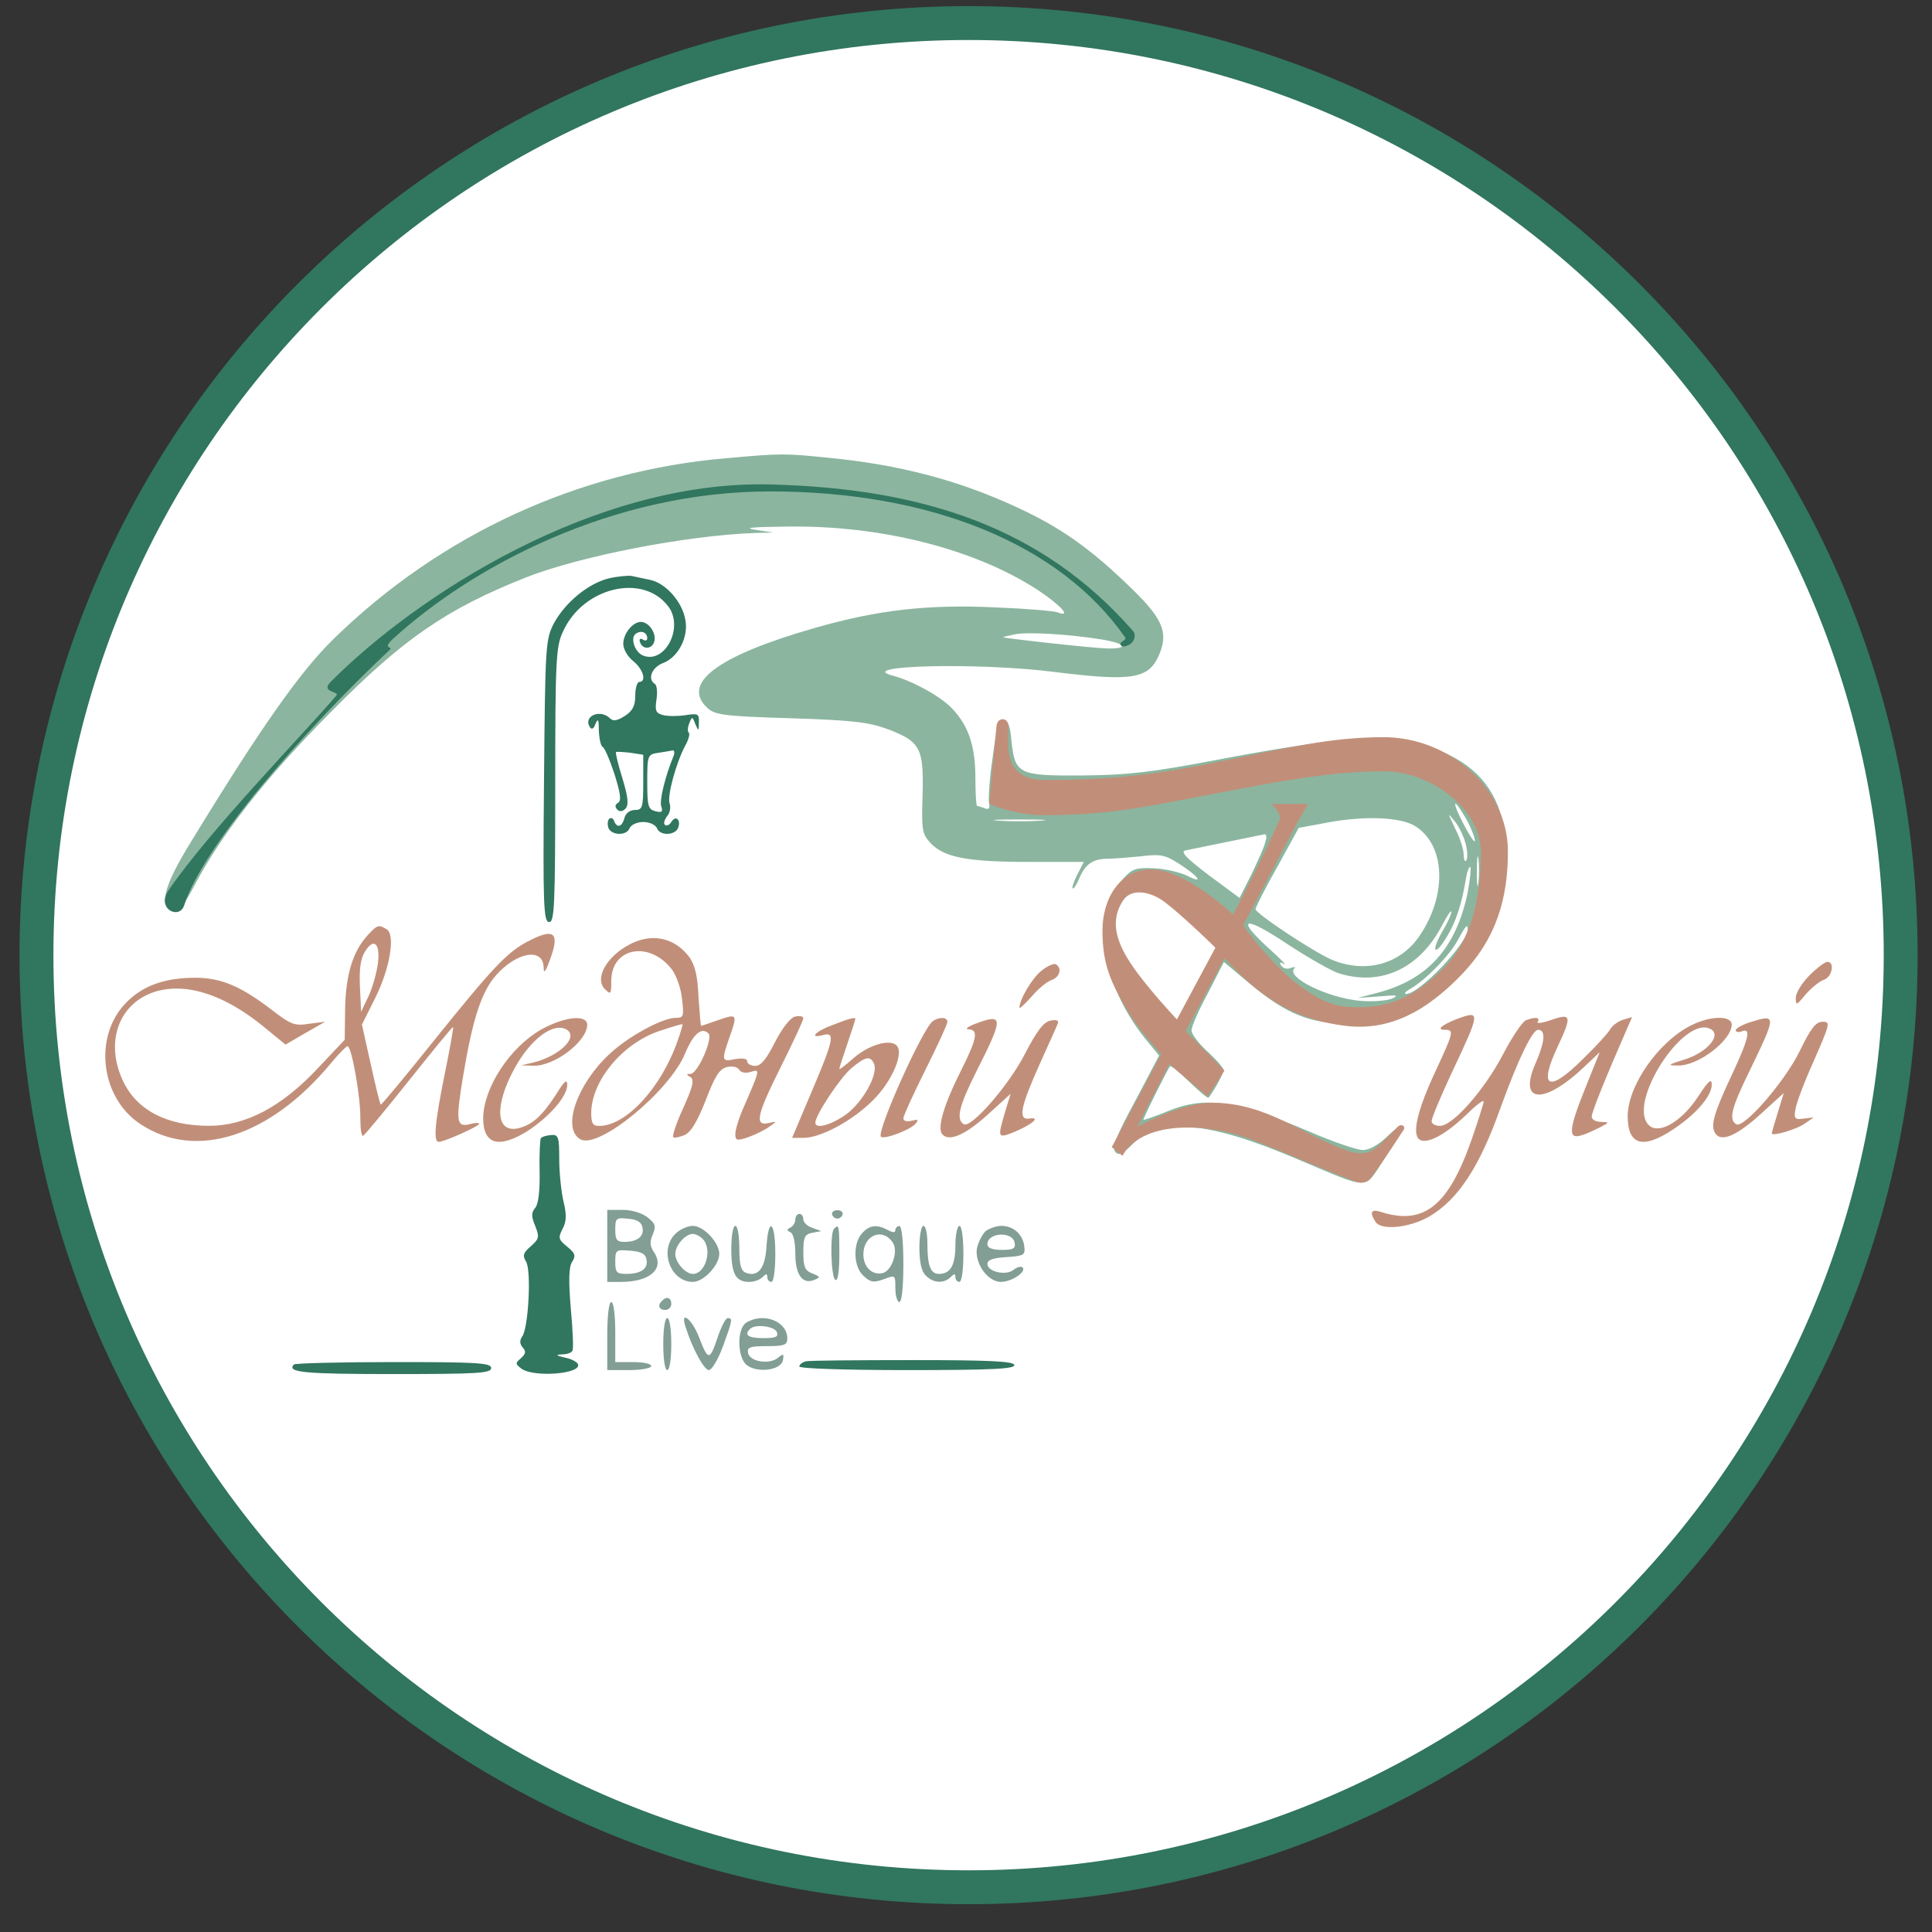 <svg width="57" height="57" viewBox="0 0 57 57" fill="none" xmlns="http://www.w3.org/2000/svg">
<rect x="0" y="0" width="57" height="57" fill="#333333" stroke="none"/>
<g clip-path="url(#clip0_3985_656)">
<path d="M28.576 0.68C43.764 0.68 56.076 12.992 56.076 28.18C56.076 43.367 43.764 55.68 28.576 55.68C13.388 55.68 1.076 43.367 1.076 28.18C1.076 12.992 13.388 0.68 28.576 0.68Z" fill="white" stroke="#31765F"/>
<path d="M21.457 13.516C17.077 13.882 12.992 15.771 9.84 18.853C8.86 19.809 7.703 21.45 5.648 24.815C4.834 26.126 4.668 26.763 5.117 26.822C5.306 26.846 5.436 26.704 5.743 26.114C6.534 24.614 7.833 22.95 9.745 21.025C11.882 18.853 13.169 17.967 15.519 17.035C17.113 16.409 20.253 15.795 22.284 15.724L22.815 15.712L22.284 15.63C21.906 15.57 22.201 15.547 23.252 15.535C26.015 15.5 28.754 16.196 30.608 17.401C31.304 17.861 31.646 18.239 31.186 18.062C31.092 18.026 30.277 17.956 29.38 17.92C27.384 17.826 25.909 17.991 24.055 18.522C21.162 19.349 20.076 20.163 20.879 20.895C21.103 21.096 21.387 21.131 23.335 21.191C25.2 21.25 25.637 21.308 26.215 21.521C27.16 21.887 27.255 22.076 27.219 23.457C27.184 24.496 27.207 24.603 27.455 24.874C27.857 25.299 28.541 25.429 30.371 25.429H31.977L31.788 25.795C31.682 25.996 31.623 26.185 31.646 26.208C31.67 26.244 31.765 26.102 31.847 25.901C32.024 25.488 32.249 25.335 32.697 25.335C32.863 25.335 33.3 25.299 33.654 25.264C34.232 25.193 34.362 25.216 34.775 25.476C35.366 25.854 35.543 26.102 35.035 25.842C34.822 25.736 34.374 25.63 34.043 25.618C33.536 25.594 33.406 25.63 33.17 25.89C32.65 26.456 32.532 26.822 32.579 27.72C32.627 28.676 33.063 29.738 33.772 30.624L34.197 31.143L33.488 32.489C32.934 33.505 32.804 33.859 32.898 33.977C33.004 34.107 33.111 34.06 33.417 33.753C34.22 32.95 35.661 33.08 38.282 34.201C40.478 35.122 40.218 35.134 40.867 34.154C41.481 33.233 41.493 32.974 40.903 33.552C40.667 33.776 40.395 33.93 40.206 33.93C40.041 33.93 39.344 33.694 38.66 33.398C36.44 32.454 35.554 32.324 34.421 32.796C34.043 32.95 33.736 33.056 33.736 33.032C33.736 32.962 34.456 31.533 34.516 31.462C34.551 31.427 34.799 31.639 35.094 31.923C35.389 32.206 35.637 32.419 35.661 32.383C35.85 32.123 36.098 31.675 36.098 31.569C36.098 31.509 35.885 31.262 35.625 31.025C35.366 30.789 35.153 30.506 35.153 30.4C35.153 30.293 35.366 29.797 35.637 29.302L36.109 28.381L36.841 28.995C37.987 29.951 38.66 30.211 39.935 30.211C41.222 30.211 41.859 29.951 42.78 29.03C44.315 27.495 44.87 25.216 44.114 23.599C43.678 22.678 42.78 22.1 41.434 21.875C40.383 21.698 38.931 21.84 35.838 22.43C33.972 22.784 33.264 22.867 31.942 22.879C30.041 22.891 29.946 22.843 29.84 21.852C29.805 21.415 29.734 21.238 29.604 21.238C29.474 21.238 29.392 21.521 29.285 22.359C29.191 22.973 29.155 23.575 29.179 23.694C29.214 23.847 29.179 23.894 29.049 23.847C28.955 23.811 28.848 23.776 28.825 23.776C28.801 23.776 28.777 23.398 28.777 22.95C28.777 22.017 28.577 21.415 28.093 20.907C27.75 20.541 26.924 20.092 26.357 19.939C25.141 19.632 28.825 19.538 31.08 19.821C33.441 20.116 33.902 20.033 34.209 19.29C34.48 18.628 34.291 18.215 33.229 17.212C32.119 16.149 31.257 15.547 30.029 14.98C28.282 14.165 26.523 13.705 24.421 13.504C23.158 13.374 23.04 13.374 21.457 13.516ZM32.497 18.865C33.358 19.006 33.276 19.195 32.379 19.113C31.611 19.053 29.746 18.841 29.604 18.805C29.569 18.794 29.734 18.758 29.958 18.711C30.36 18.64 31.529 18.711 32.497 18.865ZM43.312 24.26C43.441 24.52 43.536 24.78 43.512 24.815C43.489 24.862 43.335 24.614 43.158 24.272C42.981 23.93 42.886 23.682 42.957 23.717C43.016 23.764 43.17 24 43.312 24.26ZM43.252 24.933C43.3 25.146 43.3 25.358 43.252 25.394C43.217 25.441 43.182 25.346 43.182 25.205C43.182 25.063 43.075 24.721 42.934 24.449C42.697 23.953 42.697 23.953 42.934 24.248C43.063 24.414 43.205 24.721 43.252 24.933ZM30.702 24.213C30.36 24.237 29.793 24.237 29.462 24.213C29.12 24.189 29.392 24.177 30.076 24.177C30.761 24.177 31.033 24.189 30.702 24.213ZM41.741 24.366C42.65 24.921 42.709 26.409 41.871 27.625C41.304 28.451 40.289 28.723 39.309 28.322C38.789 28.109 37.042 26.952 37.042 26.822C37.042 26.775 37.325 26.208 37.68 25.582L38.317 24.425L39.014 24.296C40.171 24.059 41.292 24.095 41.741 24.366ZM37.325 24.862C37.29 25.016 37.089 25.441 36.912 25.819L36.57 26.492L35.661 25.819C34.964 25.287 34.811 25.122 34.988 25.087C36.157 24.851 37.231 24.626 37.314 24.614C37.373 24.614 37.373 24.721 37.325 24.862ZM43.618 26.043C43.595 26.256 43.571 26.114 43.571 25.724C43.571 25.335 43.595 25.157 43.618 25.335C43.642 25.512 43.642 25.831 43.618 26.043ZM43.3 26.338C42.957 27.968 42.131 28.9 40.643 29.29L40.053 29.443L40.702 29.396C41.222 29.349 41.292 29.361 41.056 29.467C40.891 29.526 40.466 29.561 40.112 29.526C39.144 29.431 37.928 28.829 38.187 28.57C38.235 28.522 38.187 28.522 38.081 28.558C37.975 28.605 37.857 28.57 37.798 28.487C37.739 28.392 37.762 28.369 37.88 28.44C37.975 28.487 37.762 28.274 37.408 27.956C36.428 27.058 36.723 27.011 37.975 27.849C38.589 28.251 39.285 28.652 39.522 28.723C40.773 29.101 41.907 28.558 42.568 27.259C42.709 26.999 42.816 26.834 42.816 26.905C42.827 26.964 42.697 27.247 42.532 27.519C42.202 28.109 42.343 28.215 42.686 27.637C42.946 27.224 43.123 26.68 43.241 25.972C43.276 25.724 43.347 25.547 43.382 25.582C43.406 25.618 43.37 25.96 43.3 26.338ZM34.232 26.562C34.728 26.822 35.743 27.779 35.743 27.991C35.743 28.085 35.519 28.581 35.248 29.101C34.764 29.998 34.74 30.022 34.516 29.821C34.032 29.396 33.24 28.18 33.075 27.602C32.756 26.503 33.252 26.055 34.232 26.562ZM43.3 27.413C43.3 27.838 41.859 29.337 41.481 29.325C41.411 29.313 41.47 29.254 41.611 29.172C42.048 28.924 42.757 28.204 43.005 27.743C43.241 27.306 43.3 27.247 43.3 27.413Z" fill="#8BB59F"/>
<path d="M17.974 17.061C17.372 17.203 16.688 17.758 16.345 18.384C16.097 18.868 16.085 18.997 16.05 23.035C16.015 26.731 16.038 27.203 16.203 27.203C16.357 27.203 16.381 26.731 16.381 23.154C16.381 19.493 16.404 19.068 16.605 18.643C17.195 17.321 18.978 16.896 19.722 17.899C20.171 18.502 19.639 19.564 19.002 19.352C18.73 19.269 18.577 18.809 18.765 18.691C18.931 18.584 19.096 18.667 19.096 18.832C19.096 18.903 19.037 18.915 18.966 18.868C18.884 18.82 18.848 18.856 18.884 18.95C18.966 19.186 19.261 19.151 19.309 18.903C19.356 18.655 19.131 18.348 18.907 18.348C18.671 18.348 18.388 18.691 18.388 18.997C18.388 19.151 18.518 19.375 18.683 19.505C18.978 19.741 19.084 20.119 18.86 20.119C18.801 20.119 18.742 20.296 18.742 20.521C18.742 20.816 18.671 20.969 18.435 21.123C18.211 21.264 18.093 21.288 17.998 21.194C17.715 20.91 17.207 21.123 17.396 21.442C17.455 21.536 17.514 21.512 17.573 21.347C17.644 21.182 17.668 21.229 17.668 21.56C17.679 21.796 17.727 22.008 17.774 22.032C17.833 22.044 17.986 22.41 18.128 22.835C18.305 23.401 18.34 23.626 18.234 23.685C18.14 23.744 18.14 23.803 18.211 23.886C18.281 23.956 18.376 23.945 18.459 23.85C18.553 23.744 18.529 23.508 18.364 22.965C18.234 22.551 18.152 22.209 18.175 22.185C18.199 22.174 18.388 22.185 18.6 22.209L18.978 22.268V23.083C18.978 23.826 18.954 23.897 18.73 23.897C18.588 23.897 18.459 23.992 18.423 24.133C18.352 24.405 18.199 24.44 18.116 24.216C18.093 24.145 18.022 24.11 17.974 24.157C17.927 24.204 17.915 24.322 17.951 24.429C18.045 24.653 18.494 24.665 18.577 24.429C18.624 24.334 18.789 24.252 18.978 24.252C19.167 24.252 19.332 24.334 19.38 24.429C19.462 24.665 19.911 24.653 20.005 24.429C20.1 24.181 19.934 24.039 19.805 24.252C19.745 24.346 19.663 24.381 19.616 24.334C19.568 24.299 19.604 24.181 19.686 24.074C19.769 23.98 19.793 23.815 19.757 23.708C19.675 23.496 19.946 22.504 20.218 21.996C20.312 21.831 20.359 21.654 20.324 21.619C20.277 21.583 20.289 21.453 20.336 21.335C20.418 21.134 20.43 21.134 20.513 21.359C20.607 21.583 20.619 21.571 20.619 21.312C20.631 21.064 20.596 21.04 20.23 21.099C20.005 21.134 19.71 21.134 19.568 21.099C19.344 21.04 19.32 20.969 19.368 20.639C19.403 20.414 19.38 20.214 19.32 20.178C19.096 20.037 19.226 19.694 19.557 19.564C20.005 19.399 20.324 18.797 20.218 18.277C20.123 17.746 19.639 17.203 19.179 17.108C18.978 17.061 18.718 17.014 18.624 16.99C18.529 16.979 18.234 17.002 17.974 17.061ZM19.863 22.327C19.627 22.905 19.45 23.614 19.509 23.791C19.568 23.956 19.521 23.98 19.332 23.933C19.12 23.874 19.096 23.779 19.096 23.059C19.096 22.28 19.108 22.256 19.427 22.209C19.604 22.185 19.793 22.15 19.852 22.138C19.899 22.138 19.911 22.221 19.863 22.327Z" fill="#31765F"/>
<path d="M10.855 27.584C10.418 28.056 10.206 28.729 10.182 29.732L10.17 30.677L9.367 31.527C8.305 32.66 7.242 33.215 6.168 33.215C4.905 33.215 4.019 32.743 3.618 31.869C2.98 30.476 3.748 29.166 5.212 29.166C5.991 29.166 6.876 29.555 7.774 30.287L8.423 30.819L9.013 30.476L9.592 30.145L9.12 30.204C8.694 30.275 8.576 30.228 7.998 29.779C7.101 29.095 6.522 28.847 5.766 28.847C4.869 28.847 4.232 29.071 3.736 29.567C2.744 30.559 2.956 32.389 4.149 33.168C5.778 34.242 7.974 33.534 9.769 31.362C9.993 31.09 10.217 30.866 10.253 30.866C10.371 30.854 10.643 32.377 10.631 33.003C10.631 33.31 10.666 33.534 10.713 33.51C10.772 33.475 11.386 32.731 12.083 31.858C12.78 30.984 13.358 30.275 13.37 30.299C13.382 30.311 13.275 30.937 13.122 31.68C12.827 33.133 12.78 33.688 12.945 33.688C13.11 33.688 14.137 33.227 14.137 33.156C14.137 33.121 14.008 33.121 13.854 33.168C13.464 33.263 13.441 33.085 13.665 31.739C13.948 30.039 14.208 29.26 14.633 28.776C15.235 28.091 16.015 27.95 16.038 28.528C16.038 28.729 16.085 28.693 16.203 28.375C16.534 27.513 16.369 27.359 15.578 27.772C14.964 28.091 14.551 28.528 12.803 30.7C11.953 31.763 11.245 32.613 11.233 32.59C11.209 32.566 11.079 32.035 10.938 31.397L10.678 30.228L11.068 29.449C11.505 28.575 11.67 27.584 11.41 27.418C11.174 27.276 11.138 27.276 10.855 27.584ZM11.15 28.422C11.115 28.681 10.997 29.118 10.879 29.378L10.654 29.85L10.619 29.107C10.595 28.563 10.643 28.268 10.772 28.068C11.032 27.654 11.221 27.831 11.15 28.422Z" fill="#C18F79"/>
<path d="M18.565 27.869C17.88 28.235 17.538 28.873 17.845 29.18C18.022 29.357 18.034 29.333 18.034 28.944C18.034 27.94 19.179 27.739 19.84 28.625C19.958 28.802 20.1 29.18 20.123 29.487C20.182 29.983 20.171 30.03 19.934 30.03C19.545 30.03 18.541 30.573 17.986 31.093C17.03 31.978 16.57 33.277 17.113 33.607C17.632 33.938 19.757 32.202 20.218 31.069C20.454 30.502 20.702 30.29 20.902 30.49C21.044 30.632 20.584 31.683 20.371 31.683C20.241 31.683 20.241 31.706 20.371 31.777C20.489 31.86 20.442 32.061 20.159 32.686C19.958 33.123 19.828 33.513 19.863 33.548C19.899 33.584 20.041 33.548 20.194 33.489C20.395 33.395 20.572 33.088 20.82 32.462C21.091 31.754 21.221 31.541 21.446 31.482C21.611 31.447 21.753 31.47 21.812 31.565C21.859 31.647 22 31.671 22.154 31.624C22.426 31.541 22.437 31.529 21.942 32.663C21.8 32.981 21.694 33.336 21.694 33.454C21.694 33.654 21.741 33.666 22.083 33.548C22.284 33.477 22.567 33.336 22.697 33.241C22.933 33.076 22.933 33.076 22.674 33.135C22.248 33.23 22.331 32.887 23.051 31.447C23.405 30.738 23.701 30.101 23.701 30.042C23.701 29.983 23.594 29.959 23.453 29.994C23.311 30.03 23.075 30.337 22.862 30.75C22.614 31.246 22.449 31.447 22.284 31.447C22.154 31.447 22.048 31.388 22.048 31.317C22.048 31.234 21.918 31.21 21.694 31.246C21.292 31.329 21.28 31.305 21.517 30.62C21.764 29.924 21.753 29.9 21.209 30.089C20.938 30.183 20.702 30.266 20.69 30.266C20.666 30.266 20.643 29.876 20.607 29.404C20.584 28.79 20.501 28.471 20.336 28.235C19.899 27.657 19.226 27.515 18.565 27.869ZM19.993 30.703C19.509 32.096 18.47 33.218 17.679 33.218C17.49 33.218 17.443 33.147 17.443 32.828C17.455 31.884 18.364 30.785 19.45 30.419C19.805 30.301 20.111 30.207 20.135 30.219C20.147 30.219 20.088 30.443 19.993 30.703Z" fill="#C18F79"/>
<path d="M30.726 28.639C30.454 28.852 30.076 29.489 30.076 29.737C30.076 29.773 30.241 29.619 30.442 29.395C30.631 29.17 30.903 28.946 31.033 28.911C31.269 28.828 31.34 28.556 31.151 28.45C31.092 28.415 30.903 28.497 30.726 28.639Z" fill="#C18F79"/>
<path d="M53.383 28.779C53.158 29.003 52.981 29.298 52.981 29.44C52.981 29.676 53.005 29.664 53.276 29.334C53.441 29.145 53.69 28.944 53.807 28.909C54.056 28.826 54.138 28.377 53.914 28.377C53.843 28.377 53.607 28.554 53.383 28.779Z" fill="#C18F79"/>
<path d="M42.981 30.064C42.532 30.242 42.367 30.383 42.627 30.383C42.91 30.383 42.886 30.454 42.343 31.623C41.788 32.816 41.635 33.524 41.918 33.642C42.166 33.736 42.686 33.441 43.276 32.874C43.548 32.603 43.772 32.438 43.772 32.497C43.772 32.556 43.607 33.075 43.406 33.654C42.721 35.59 42.001 36.157 40.738 35.755C40.454 35.661 40.395 35.767 40.584 36.05C40.749 36.31 41.588 36.228 42.178 35.885C43.028 35.377 43.654 34.433 44.291 32.627C44.799 31.233 45.212 30.383 45.378 30.383C45.614 30.383 45.578 30.738 45.307 31.363C44.776 32.556 45.543 32.615 46.759 31.458L47.196 31.044L46.783 32.072C46.287 33.3 46.251 33.618 46.641 33.5C46.783 33.465 47.031 33.347 47.196 33.264C47.491 33.111 47.491 33.111 47.231 33.099C47.078 33.099 46.96 33.028 46.96 32.945C46.96 32.816 47.349 31.847 47.952 30.466L48.152 30.006L47.881 30.088C47.727 30.135 47.562 30.265 47.503 30.372C47.444 30.478 47.09 30.867 46.712 31.233C45.685 32.261 45.378 32.107 45.956 30.879C46.381 29.97 46.358 29.887 45.779 30.088C45.508 30.183 45.33 30.206 45.366 30.147C45.449 30.017 45.295 29.994 45.023 30.1C44.917 30.135 44.61 30.596 44.339 31.115C43.795 32.154 42.863 33.217 42.485 33.217C42.343 33.217 42.237 33.158 42.237 33.075C42.237 32.993 42.497 32.367 42.816 31.682C43.689 29.828 43.689 29.805 42.981 30.064Z" fill="#C18F79"/>
<path d="M15.956 30.38C15.035 30.911 14.267 32.091 14.255 32.989C14.255 33.768 14.716 33.898 15.566 33.367C16.203 32.953 16.735 32.351 16.735 32.009C16.735 31.82 16.652 31.891 16.404 32.292C15.991 32.93 15.708 33.178 15.306 33.284C14.633 33.449 14.574 32.646 15.165 31.548C15.649 30.651 16.333 30.143 16.723 30.38C17.077 30.604 16.499 31.159 15.731 31.348L15.377 31.43L15.731 31.442C16.345 31.466 17.313 30.734 17.325 30.238C17.325 29.919 16.652 29.99 15.956 30.38Z" fill="#C18F79"/>
<path d="M24.563 30.241C24.043 30.43 23.854 30.654 24.291 30.536C24.645 30.442 24.598 30.678 23.949 32.201L23.37 33.57H23.712C24.22 33.57 25.177 33.051 25.767 32.449C26.322 31.894 26.676 31.067 26.452 30.843C26.251 30.642 25.613 30.831 25.165 31.233C24.94 31.433 24.763 31.563 24.763 31.54C24.763 31.504 24.869 31.174 24.999 30.796C25.129 30.418 25.235 30.087 25.235 30.064C25.235 30.005 25.07 30.04 24.563 30.241ZM25.79 31.398C25.909 31.705 25.448 32.531 24.952 32.886C24.515 33.193 24.055 33.322 24.055 33.122C24.055 32.897 24.787 31.799 25.117 31.516C25.543 31.162 25.684 31.138 25.79 31.398Z" fill="#C18F79"/>
<path d="M27.526 30.124C27.231 30.313 25.849 33.395 25.991 33.536C26.074 33.631 26.853 33.336 27.006 33.159C27.113 33.029 27.089 33.017 26.9 33.064C26.759 33.1 26.652 33.076 26.652 32.993C26.652 32.922 26.948 32.273 27.302 31.565C27.656 30.856 27.951 30.219 27.951 30.148C27.951 30.006 27.715 29.994 27.526 30.124Z" fill="#C18F79"/>
<path d="M28.777 30.204C28.553 30.287 28.459 30.369 28.577 30.369C28.872 30.381 28.825 30.641 28.376 31.538C27.845 32.589 27.632 33.297 27.809 33.475C28.022 33.687 28.494 33.475 29.167 32.861L29.817 32.27L29.651 32.813C29.427 33.581 29.427 33.593 29.935 33.392C30.466 33.168 30.714 32.943 30.371 33.002C30.029 33.05 30.1 32.672 30.678 31.385C30.938 30.806 31.186 30.263 31.21 30.192C31.245 30.11 31.174 30.074 30.997 30.11C30.797 30.145 30.596 30.405 30.253 31.066C29.769 32.022 28.648 33.297 28.435 33.168C28.199 33.026 28.294 32.636 28.789 31.645C29.616 30.015 29.616 29.885 28.777 30.204Z" fill="#C18F79"/>
<path d="M49.911 30.243C48.943 30.715 48.022 32.026 48.022 32.935C48.022 33.785 48.471 33.915 49.356 33.325C50.041 32.876 50.502 32.333 50.502 32.002C50.502 31.802 50.407 31.884 50.112 32.333C49.64 33.065 48.979 33.466 48.672 33.218C47.94 32.616 49.699 29.877 50.49 30.373C50.785 30.562 50.348 31.058 49.699 31.258C49.203 31.412 49.179 31.436 49.51 31.436C50.1 31.447 51.08 30.703 51.092 30.231C51.092 29.96 50.478 29.96 49.911 30.243Z" fill="#C18F79"/>
<path d="M51.6 30.169C51.387 30.24 51.21 30.346 51.21 30.393C51.21 30.452 51.293 30.464 51.387 30.429C51.67 30.311 51.6 30.629 51.104 31.692C50.561 32.849 50.455 33.215 50.608 33.439C50.785 33.711 51.257 33.498 51.966 32.849L52.627 32.247L52.45 32.825C52.355 33.132 52.273 33.416 52.273 33.439C52.273 33.534 53.017 33.321 53.253 33.144L53.512 32.967L53.217 33.002C52.958 33.038 52.922 33.002 52.969 32.743C52.981 32.589 53.229 31.928 53.512 31.302C53.996 30.193 54.008 30.145 53.772 30.145C53.571 30.145 53.418 30.346 53.099 31.007C52.662 31.904 51.446 33.309 51.222 33.168C50.998 33.026 51.08 32.696 51.611 31.609C52.426 29.921 52.426 29.909 51.6 30.169Z" fill="#C18F79"/>
<path d="M15.956 33.583C15.932 33.63 15.908 34.067 15.92 34.562C15.932 35.117 15.885 35.531 15.79 35.637C15.672 35.779 15.672 35.885 15.79 36.168C15.92 36.499 15.908 36.546 15.66 36.77C15.436 36.959 15.412 37.042 15.519 37.219C15.684 37.479 15.589 39.214 15.401 39.439C15.33 39.545 15.33 39.651 15.424 39.757C15.53 39.875 15.507 39.946 15.365 40.076C15.2 40.218 15.2 40.241 15.389 40.383C15.755 40.643 17.148 40.537 17.054 40.253C17.03 40.182 16.853 40.088 16.664 40.053C16.404 39.993 16.381 39.97 16.581 39.958C16.723 39.958 16.865 39.911 16.888 39.852C16.924 39.805 16.9 39.25 16.841 38.612C16.77 37.774 16.782 37.384 16.877 37.231C16.994 37.054 16.971 36.971 16.735 36.782C16.475 36.57 16.463 36.522 16.593 36.263C16.711 36.05 16.723 35.849 16.628 35.46C16.558 35.165 16.499 34.598 16.499 34.197C16.499 33.535 16.475 33.465 16.251 33.488C16.121 33.5 15.991 33.535 15.956 33.583Z" fill="#31765F"/>
<path d="M17.916 36.758V37.82H18.317C19.179 37.82 19.616 37.431 19.297 36.947C19.167 36.758 19.167 36.628 19.261 36.415C19.356 36.179 19.344 36.108 19.108 35.919C18.943 35.79 18.648 35.695 18.376 35.695H17.916V36.758ZM18.954 36.215C19.014 36.474 18.801 36.64 18.423 36.64C18.199 36.64 18.152 36.581 18.152 36.274C18.152 35.943 18.175 35.919 18.529 35.955C18.801 35.978 18.931 36.061 18.954 36.215ZM19.073 37.159C19.131 37.431 18.907 37.584 18.482 37.584C18.187 37.584 18.152 37.537 18.152 37.218C18.152 36.876 18.175 36.864 18.588 36.899C18.919 36.923 19.049 36.994 19.073 37.159Z" fill="#829E95"/>
<path d="M24.551 35.835C24.574 35.906 24.645 35.953 24.704 35.953C24.763 35.953 24.834 35.906 24.858 35.835C24.881 35.764 24.811 35.705 24.704 35.705C24.598 35.705 24.527 35.764 24.551 35.835Z" fill="#829E95"/>
<path d="M23.465 35.979C23.465 36.074 23.394 36.18 23.323 36.215C23.205 36.274 23.205 36.298 23.323 36.357C23.405 36.392 23.465 36.652 23.465 36.995C23.465 37.608 23.677 37.904 24.02 37.762C24.208 37.691 24.208 37.667 23.972 37.573C23.748 37.49 23.701 37.384 23.701 36.947C23.701 36.499 23.736 36.416 23.972 36.369L24.232 36.322L23.972 36.227C23.819 36.18 23.701 36.062 23.701 35.979C23.701 35.885 23.653 35.814 23.583 35.814C23.524 35.814 23.465 35.885 23.465 35.979Z" fill="#829E95"/>
<path d="M19.923 36.404C19.439 36.888 19.781 37.82 20.442 37.82C20.761 37.82 21.221 37.324 21.221 36.994C21.221 36.663 20.761 36.167 20.442 36.167C20.289 36.167 20.052 36.274 19.923 36.404ZM20.725 36.545C21.032 36.852 20.82 37.584 20.442 37.584C20.218 37.584 19.923 37.242 19.923 36.994C19.923 36.746 20.218 36.404 20.442 36.404C20.513 36.404 20.643 36.463 20.725 36.545Z" fill="#829E95"/>
<path d="M21.576 36.852C21.576 37.584 21.705 37.82 22.107 37.82C22.248 37.82 22.414 37.761 22.496 37.679C22.603 37.572 22.638 37.572 22.638 37.679C22.638 37.761 22.697 37.82 22.756 37.82C22.827 37.82 22.874 37.466 22.874 36.994C22.874 36.038 22.674 35.872 22.614 36.77C22.579 37.419 22.366 37.69 22 37.549C21.859 37.49 21.812 37.313 21.812 36.817C21.812 36.463 21.764 36.167 21.694 36.167C21.623 36.167 21.576 36.474 21.576 36.852Z" fill="#829E95"/>
<path d="M24.61 36.249C24.48 36.367 24.515 37.678 24.645 37.761C24.716 37.808 24.763 37.524 24.763 37.005C24.763 36.167 24.752 36.096 24.61 36.249Z" fill="#829E95"/>
<path d="M25.436 36.383C25.153 36.69 25.177 37.387 25.483 37.647C25.684 37.836 25.779 37.847 26.074 37.741C26.416 37.611 26.416 37.611 26.416 38.013C26.416 38.237 26.475 38.414 26.534 38.414C26.605 38.414 26.652 37.965 26.652 37.292C26.652 36.62 26.605 36.171 26.534 36.171C26.475 36.171 26.416 36.23 26.416 36.289C26.416 36.371 26.345 36.371 26.192 36.289C25.861 36.112 25.649 36.147 25.436 36.383ZM26.345 36.667C26.511 36.938 26.298 37.517 26.027 37.564C25.72 37.623 25.472 37.375 25.472 37.009C25.472 36.431 26.05 36.206 26.345 36.667Z" fill="#829E95"/>
<path d="M27.125 36.805C27.125 37.23 27.184 37.513 27.314 37.631C27.526 37.856 27.845 37.879 28.046 37.679C28.152 37.572 28.187 37.572 28.187 37.679C28.187 37.761 28.246 37.82 28.305 37.82C28.376 37.82 28.423 37.466 28.423 36.994C28.423 36.522 28.376 36.167 28.305 36.167C28.246 36.167 28.187 36.427 28.187 36.734C28.187 37.324 28.046 37.584 27.703 37.584C27.455 37.584 27.361 37.348 27.361 36.687C27.361 36.404 27.314 36.167 27.243 36.167C27.184 36.167 27.125 36.451 27.125 36.805Z" fill="#829E95"/>
<path d="M29.096 36.309C28.99 36.392 28.872 36.628 28.825 36.817C28.742 37.254 29.132 37.82 29.533 37.82C29.84 37.82 30.289 37.525 30.171 37.395C30.123 37.348 30.005 37.383 29.899 37.466C29.687 37.643 29.132 37.525 29.132 37.289C29.132 37.171 29.297 37.112 29.698 37.088C30.218 37.053 30.253 37.029 30.218 36.758C30.171 36.415 29.899 36.167 29.545 36.167C29.403 36.167 29.203 36.238 29.096 36.309ZM29.935 36.663C29.97 36.84 29.887 36.876 29.557 36.876C29.273 36.876 29.132 36.817 29.132 36.711C29.132 36.356 29.875 36.321 29.935 36.663Z" fill="#829E95"/>
<path d="M19.533 38.377C19.391 38.507 19.439 38.648 19.627 38.648C19.722 38.648 19.805 38.566 19.805 38.471C19.805 38.282 19.663 38.235 19.533 38.377Z" fill="#829E95"/>
<path d="M17.916 39.418V40.422H18.565C18.919 40.422 19.214 40.363 19.214 40.304C19.214 40.233 18.978 40.186 18.683 40.186H18.152V39.3C18.152 38.793 18.104 38.415 18.034 38.415C17.963 38.415 17.916 38.828 17.916 39.418Z" fill="#829E95"/>
<path d="M19.568 39.654C19.568 40.091 19.616 40.422 19.686 40.422C19.757 40.422 19.805 40.091 19.805 39.654C19.805 39.218 19.757 38.887 19.686 38.887C19.616 38.887 19.568 39.218 19.568 39.654Z" fill="#829E95"/>
<path d="M20.218 39.123C20.418 39.773 20.773 40.422 20.914 40.422C20.997 40.422 21.186 40.115 21.328 39.725C21.611 38.946 21.623 38.887 21.469 38.887C21.41 38.887 21.268 39.159 21.162 39.489C20.938 40.15 20.891 40.15 20.619 39.442C20.418 38.922 20.064 38.639 20.218 39.123Z" fill="#829E95"/>
<path d="M22.024 39.018C21.753 39.172 21.741 39.974 22 40.246C22.284 40.518 23.04 40.447 23.099 40.128C23.134 39.939 23.11 39.927 22.957 40.057C22.697 40.27 22.119 40.175 22.071 39.916C22.036 39.75 22.119 39.715 22.626 39.715C23.146 39.715 23.228 39.679 23.228 39.49C23.228 38.983 22.532 38.711 22.024 39.018ZM22.921 39.302C22.969 39.443 22.886 39.479 22.52 39.479C22.071 39.479 21.942 39.384 22.13 39.207C22.272 39.054 22.851 39.124 22.921 39.302Z" fill="#829E95"/>
<path d="M23.783 40.162C23.677 40.186 23.583 40.257 23.583 40.316C23.583 40.375 24.893 40.422 26.782 40.422C29.285 40.422 29.97 40.386 29.923 40.268C29.887 40.162 29.179 40.127 26.936 40.127C25.306 40.127 23.89 40.139 23.783 40.162Z" fill="#31765F"/>
<path d="M8.671 40.256C8.447 40.492 8.99 40.539 11.611 40.539C14.09 40.539 14.492 40.515 14.492 40.362C14.492 40.209 14.09 40.185 11.623 40.185C10.04 40.185 8.706 40.22 8.671 40.256Z" fill="#31765F"/>
<path d="M4.969 26.273C4.603 26.812 5.292 27.147 5.433 26.711C5.988 24.987 8.841 21.67 11.51 19.16C11.604 19.071 11.252 19.16 11.601 18.842C13.928 16.717 18.06 14.498 22.724 14.498C27.446 14.498 31.271 16.043 33.197 18.808C33.254 18.889 33.011 18.937 33.061 19.023C33.11 19.108 33.223 19.066 33.311 19.023C33.46 18.95 33.534 18.739 33.425 18.614C30.752 15.558 27.229 14.405 22.724 14.293C17.528 14.163 12.265 17.59 9.755 20.118C9.439 20.435 10.034 20.392 9.923 20.522C8.968 21.64 6.145 24.542 4.969 26.273Z" fill="#31765F"/>
<path d="M29.747 21.418C29.747 21.163 29.431 21.142 29.401 21.418C29.323 22.131 29.19 23.719 29.19 23.719C29.19 23.719 29.918 24.05 30.8 24.05C32.608 24.05 33.665 23.833 35.508 23.479C37.563 23.083 39.211 22.757 40.818 22.757C42.27 22.757 43.691 23.916 43.691 25.118C43.691 26.425 43.441 27.718 42.593 28.563C41.745 29.407 40.943 29.793 39.75 29.706C38.231 29.596 36.681 27.299 36.681 27.299L38.246 24.321L38.592 23.719H37.509C37.509 23.719 37.828 23.996 37.749 24.186C37.362 25.118 36.38 26.984 36.38 26.984C36.38 26.984 34.985 25.649 33.962 25.649C33.035 25.649 32.526 26.522 32.526 27.449C32.526 28.463 32.77 28.988 33.297 29.872C33.61 30.397 34.26 31.105 34.26 31.105L32.8 33.843L33.116 34.099C33.116 34.099 33.211 33.93 33.297 33.843C34.136 32.986 35.943 33.241 36.877 33.602C38.089 34.071 38.7 34.365 39.961 34.851C40.139 34.919 40.328 34.914 40.442 34.76C40.818 34.25 41.404 33.346 41.404 33.346C41.488 33.241 41.355 33.132 41.239 33.241C41.239 33.241 40.904 33.602 40.622 33.843C40.362 34.066 40.074 34.062 39.75 33.948C38.403 33.474 37.379 32.534 35.749 32.534C34.848 32.534 33.553 33.241 33.553 33.241L34.5 31.391L35.628 32.354L36.125 31.587L34.981 30.413C34.981 30.413 35.749 29 36.125 28.262C37.098 29.363 38.159 30.095 39.75 30.271C41.027 30.413 42.094 29.808 43.091 28.786C44.161 27.689 44.488 26.491 44.488 25.118C44.488 23.272 42.764 21.749 40.818 21.749C39.261 21.749 37.94 22.07 36.125 22.441C34.123 22.849 32.891 23.012 30.8 23.012C29.977 23.012 29.747 22.515 29.747 21.944V21.418Z" fill="#C18F79"/>
<path d="M35.858 27.96L34.723 30.076C34.723 30.076 33.794 29.096 33.338 28.391C32.925 27.753 32.745 27.145 33.14 26.559C33.398 26.178 33.981 26.319 34.37 26.619C34.955 27.069 35.858 27.96 35.858 27.96Z" fill="white"/>
</g>
<defs>
<clipPath id="clip0_3985_656">
<rect width="56" height="56" fill="white" transform="translate(0.576 0.18)"/>
</clipPath>
</defs>
</svg>
